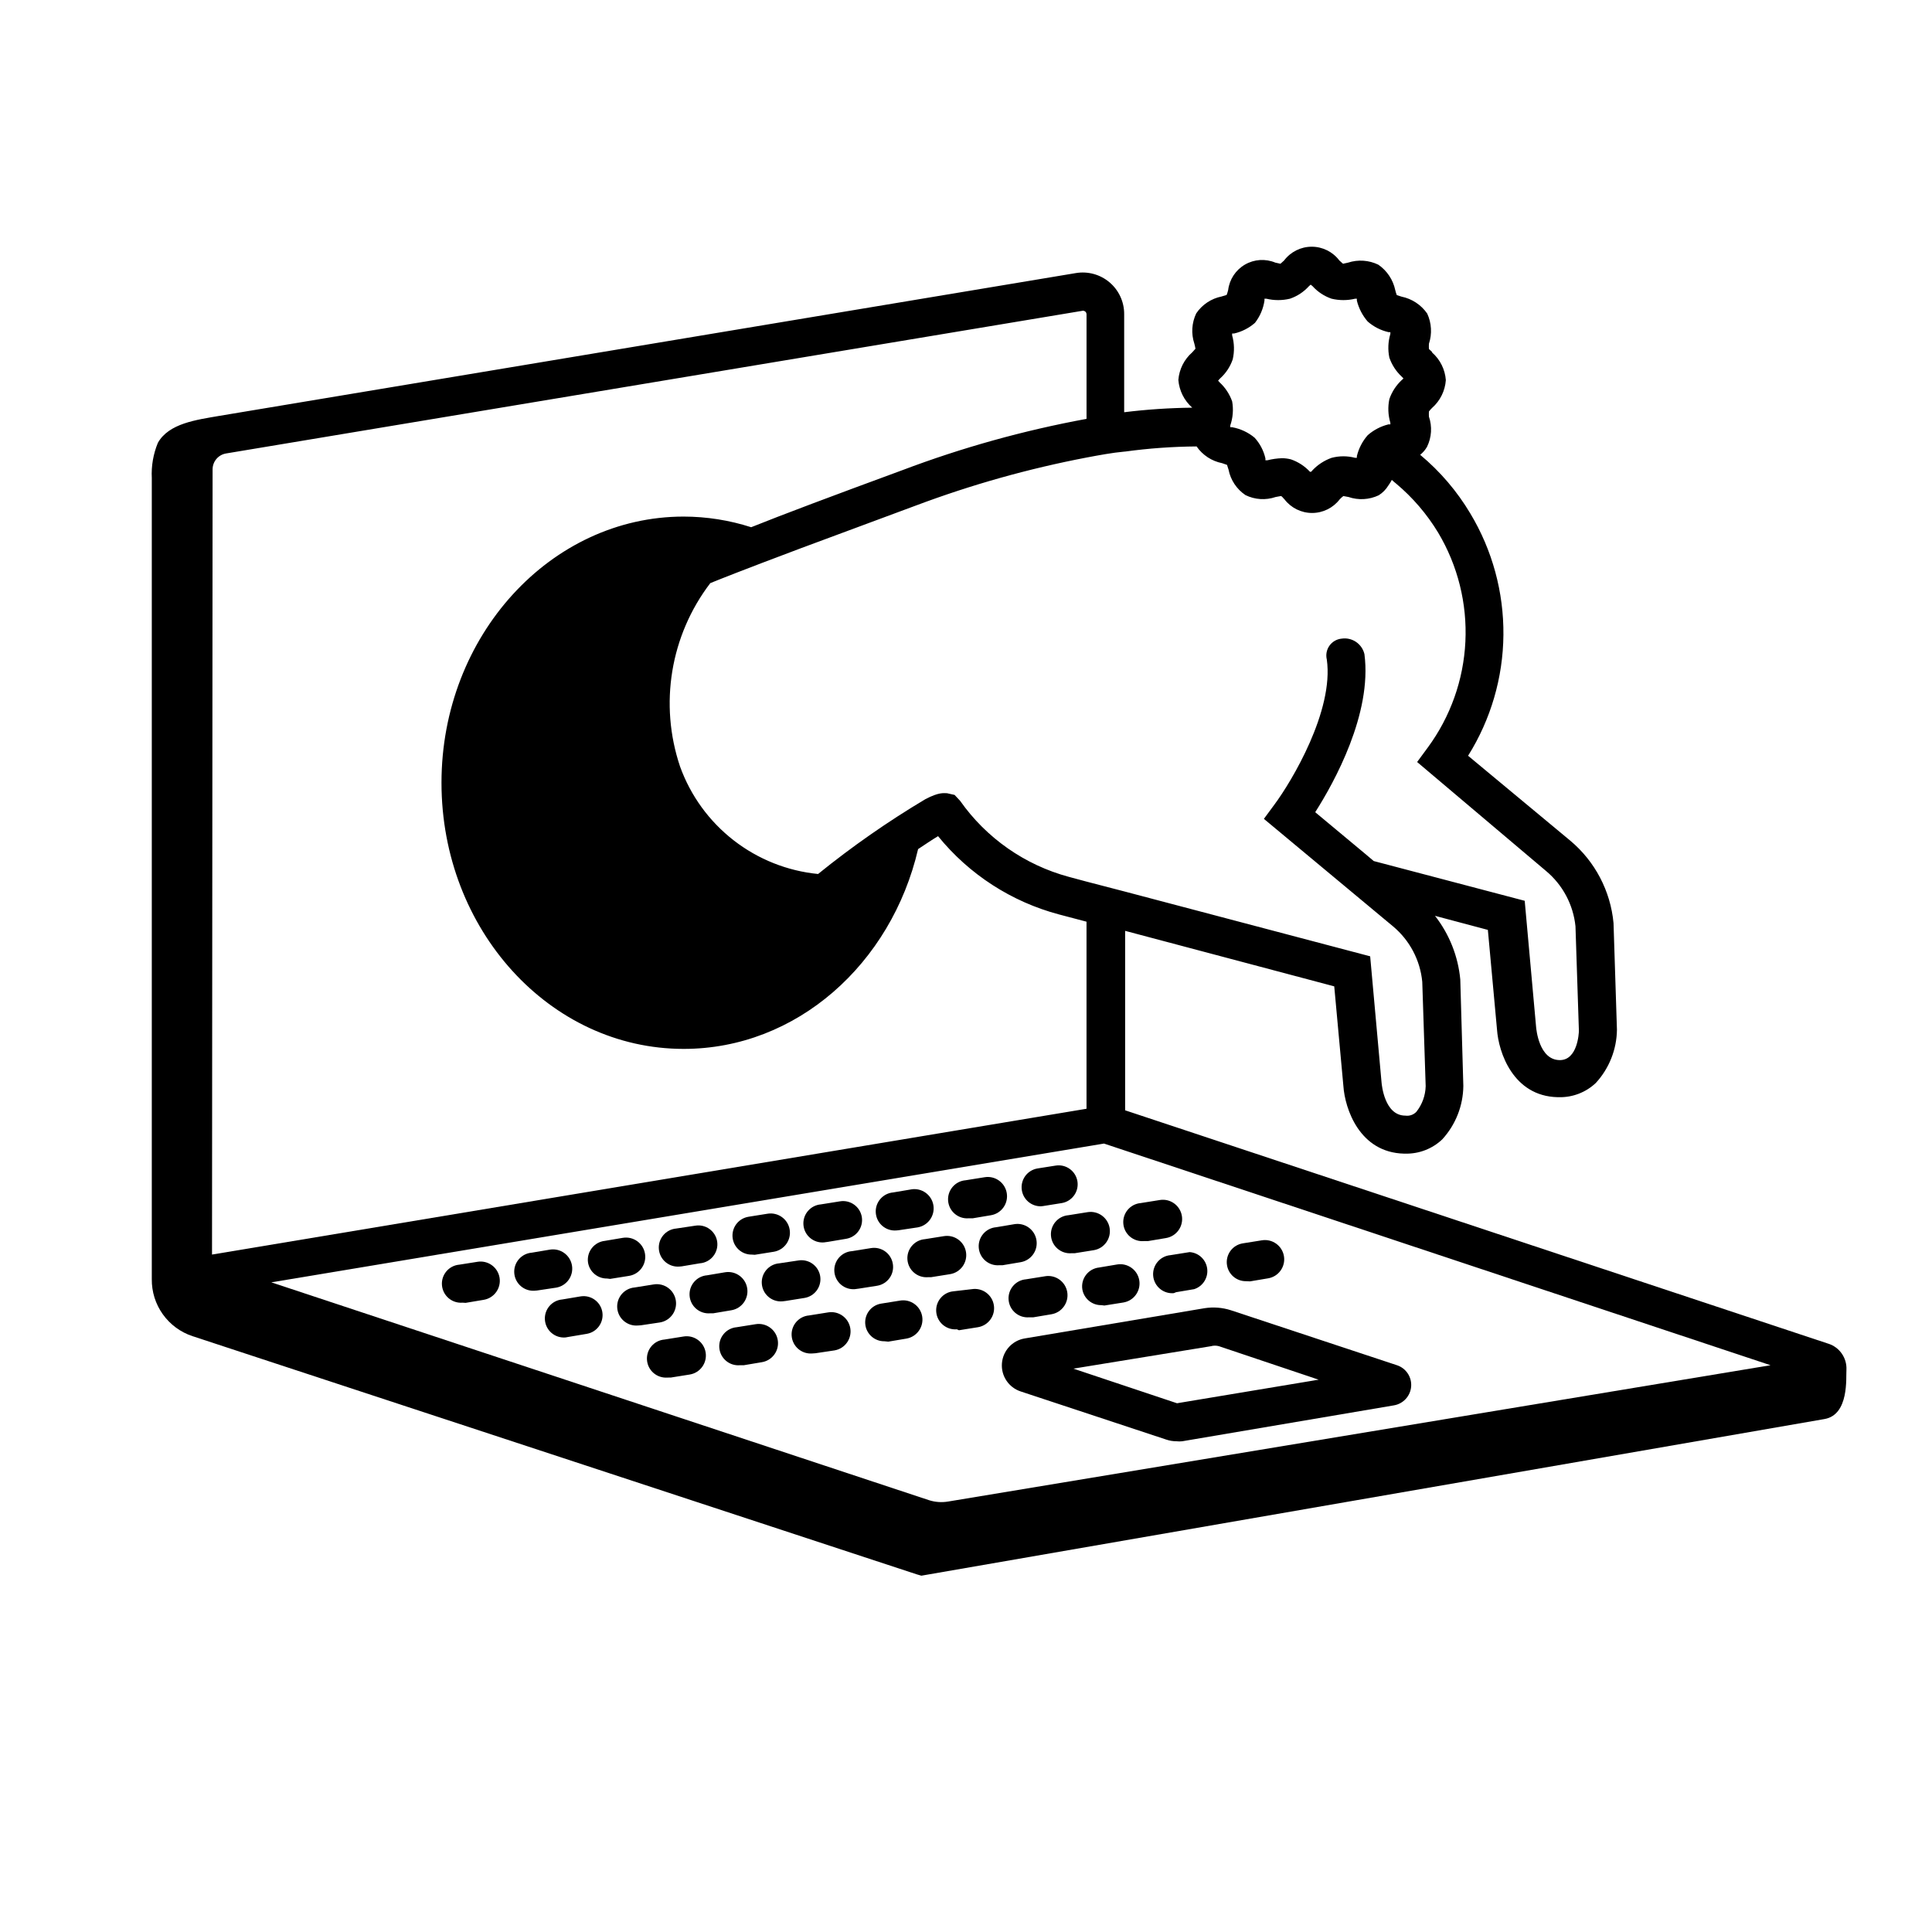 <?xml version="1.0" encoding="UTF-8"?>
<!-- Uploaded to: ICON Repo, www.iconrepo.com, Generator: ICON Repo Mixer Tools -->
<svg fill="#000000" width="800px" height="800px" version="1.1" viewBox="144 144 512 512" xmlns="http://www.w3.org/2000/svg">
 <g>
  <path d="m455.82 525.95c-0.941 0.008-1.879-0.145-2.769-0.453l-38.543-12.746c-3.18-1.035-5.242-4.109-4.988-7.441 0.25-3.336 2.746-6.066 6.047-6.613l47.66-8.012c2.344-0.367 4.746-0.176 7.004 0.555l43.98 14.559c2.398 0.793 3.949 3.113 3.758 5.633-0.191 2.516-2.074 4.578-4.562 5l-56.125 9.52c-0.484 0.055-0.977 0.055-1.461 0zm0.402-10.078m-27.762-9.168 27.461 9.172 37.535-6.246-26.402-8.867c-0.707-0.203-1.457-0.203-2.164 0z"/>
  <path d="m266.59 489.22c-2.781 0.238-5.231-1.828-5.465-4.609-0.238-2.781 1.824-5.231 4.609-5.465l4.785-0.754v-0.004c2.781-0.457 5.41 1.426 5.871 4.207 0.457 2.781-1.426 5.41-4.207 5.871l-4.785 0.805z"/>
  <path d="m285.73 486.05c-2.781 0.223-5.219-1.855-5.441-4.637-0.223-2.781 1.852-5.219 4.637-5.441l4.785-0.805c2.781-0.461 5.41 1.422 5.871 4.207 0.457 2.781-1.426 5.41-4.207 5.867l-5.039 0.754z"/>
  <path d="m304.88 482.82c-2.481 0.035-4.617-1.738-5.039-4.18-0.215-1.363 0.141-2.754 0.977-3.848 0.84-1.094 2.086-1.801 3.457-1.949l4.785-0.805h0.004c2.781-0.457 5.41 1.426 5.867 4.207 0.461 2.781-1.422 5.41-4.207 5.871l-5.039 0.805z"/>
  <path d="m324.07 479.65c-2.781 0.234-5.231-1.828-5.465-4.613-0.238-2.781 1.824-5.227 4.609-5.465l5.039-0.754c2.738-0.457 5.328 1.391 5.793 4.129 0.23 1.395-0.137 2.82-1.008 3.93-0.871 1.113-2.168 1.809-3.578 1.914l-4.785 0.805z"/>
  <path d="m343.22 476.48c-2.496 0.031-4.637-1.77-5.039-4.231-0.215-1.324 0.102-2.68 0.887-3.769 0.785-1.086 1.973-1.816 3.297-2.027l5.039-0.805c2.781-0.457 5.41 1.426 5.867 4.207 0.461 2.781-1.422 5.41-4.207 5.871l-5.039 0.805z"/>
  <path d="m362.36 473.25c-2.781 0.223-5.219-1.855-5.441-4.637s1.852-5.219 4.637-5.441l5.039-0.805c2.738-0.457 5.328 1.391 5.793 4.129 0.453 2.742-1.395 5.332-4.133 5.797l-4.785 0.805z"/>
  <path d="m381.56 470.08c-2.781 0.238-5.231-1.828-5.465-4.609-0.238-2.781 1.828-5.231 4.609-5.465l4.785-0.805v-0.004c2.781-0.457 5.41 1.426 5.871 4.207 0.457 2.781-1.426 5.41-4.207 5.871l-5.039 0.754z"/>
  <path d="m400.7 466.86c-2.781 0.223-5.219-1.855-5.441-4.637-0.223-2.781 1.855-5.219 4.637-5.441l5.039-0.805c2.781-0.461 5.41 1.422 5.867 4.207 0.461 2.781-1.422 5.41-4.207 5.867l-4.785 0.805z"/>
  <path d="m419.85 463.68c-2.481 0.035-4.617-1.738-5.039-4.18-0.23-1.324 0.074-2.688 0.848-3.785 0.777-1.098 1.961-1.84 3.285-2.062l4.785-0.754c2.742-0.457 5.332 1.395 5.797 4.133 0.453 2.738-1.395 5.328-4.133 5.793l-5.039 0.805z"/>
  <path d="m293.85 498.44c-2.785 0.223-5.219-1.852-5.441-4.633-0.223-2.785 1.852-5.219 4.633-5.441l4.785-0.805c2.742-0.457 5.332 1.391 5.797 4.129 0.453 2.742-1.395 5.332-4.133 5.793l-4.785 0.805z"/>
  <path d="m313.04 495.27c-2.781 0.234-5.227-1.828-5.465-4.609-0.234-2.785 1.828-5.231 4.609-5.469l5.039-0.805c2.781-0.461 5.41 1.426 5.871 4.207 0.457 2.781-1.426 5.41-4.207 5.867l-5.039 0.754z"/>
  <path d="m332.19 492.04c-2.785 0.223-5.219-1.852-5.441-4.633s1.852-5.219 4.633-5.441l4.785-0.805c2.785-0.445 5.402 1.449 5.848 4.231 0.445 2.781-1.453 5.398-4.234 5.844l-4.785 0.805z"/>
  <path d="m351.33 488.87c-2.785 0.223-5.219-1.852-5.441-4.637-0.223-2.781 1.852-5.219 4.633-5.441l5.039-0.754c2.738-0.457 5.332 1.391 5.793 4.129 0.457 2.742-1.391 5.332-4.129 5.797l-5.039 0.805z"/>
  <path d="m370.53 485.64c-1.336 0.102-2.66-0.332-3.676-1.207-1.016-0.875-1.641-2.117-1.742-3.453-0.207-2.781 1.879-5.207 4.66-5.414l5.039-0.805c2.738-0.457 5.332 1.391 5.793 4.129 0.234 1.324-0.07 2.688-0.848 3.785-0.777 1.098-1.957 1.84-3.285 2.059l-4.785 0.754z"/>
  <path d="m389.92 482.47c-2.781 0.223-5.219-1.852-5.441-4.637-0.223-2.781 1.852-5.219 4.637-5.441l5.039-0.805c2.781-0.445 5.398 1.449 5.844 4.231 0.445 2.785-1.449 5.402-4.234 5.848l-5.039 0.805z"/>
  <path d="m408.82 479.3c-2.785 0.223-5.219-1.852-5.441-4.633-0.223-2.785 1.852-5.219 4.633-5.441l4.785-0.805 0.004-0.004c2.781-0.457 5.41 1.426 5.867 4.207 0.461 2.785-1.422 5.41-4.207 5.871l-4.785 0.805z"/>
  <path d="m427.96 476.12c-2.785 0.223-5.219-1.852-5.441-4.637-0.223-2.781 1.852-5.219 4.633-5.441l5.039-0.805c2.781-0.461 5.41 1.426 5.871 4.207 0.457 2.781-1.426 5.41-4.207 5.867l-5.039 0.805z"/>
  <path d="m447.16 472.9c-2.785 0.238-5.231-1.824-5.469-4.609-0.234-2.781 1.828-5.231 4.609-5.465l5.039-0.805v-0.004c2.785-0.457 5.41 1.426 5.871 4.207 0.457 2.785-1.426 5.41-4.207 5.871l-4.785 0.805z"/>
  <path d="m320.9 509.07c-2.785 0.223-5.219-1.855-5.441-4.637-0.223-2.781 1.852-5.219 4.633-5.441l5.039-0.805c2.781-0.461 5.41 1.426 5.867 4.207 0.461 2.781-1.422 5.41-4.203 5.867l-5.039 0.805z"/>
  <path d="m340.09 505.8c-2.781 0.238-5.227-1.824-5.465-4.609-0.234-2.781 1.828-5.231 4.609-5.465l5.039-0.805c2.781-0.445 5.398 1.449 5.844 4.231 0.445 2.781-1.449 5.398-4.231 5.844l-4.785 0.805z"/>
  <path d="m359.24 502.68c-2.785 0.223-5.219-1.852-5.441-4.637-0.223-2.781 1.852-5.219 4.633-5.441l5.039-0.805c2.781-0.461 5.41 1.426 5.867 4.207 0.461 2.781-1.422 5.41-4.203 5.867l-5.039 0.754z"/>
  <path d="m378.39 499.45c-2.481 0.039-4.617-1.738-5.039-4.18-0.457-2.742 1.391-5.332 4.129-5.793l5.039-0.805v-0.004c2.781-0.457 5.41 1.426 5.871 4.207 0.457 2.785-1.426 5.41-4.207 5.871l-4.785 0.805z"/>
  <path d="m397.58 496.28c-2.785 0.234-5.231-1.828-5.469-4.609-0.234-2.785 1.828-5.231 4.609-5.469l4.789-0.555c2.781-0.457 5.41 1.426 5.867 4.207 0.461 2.785-1.426 5.41-4.207 5.871l-5.039 0.805z"/>
  <path d="m416.73 493.1c-2.785 0.223-5.219-1.852-5.441-4.633-0.223-2.785 1.852-5.219 4.633-5.441l5.039-0.805v-0.004c2.781-0.457 5.41 1.426 5.871 4.207 0.457 2.785-1.426 5.41-4.207 5.871l-4.785 0.805z"/>
  <path d="m435.87 489.88c-2.481 0.035-4.617-1.738-5.039-4.184-0.215-1.359 0.137-2.75 0.977-3.844 0.836-1.098 2.086-1.801 3.457-1.949l4.785-0.805c2.781-0.461 5.41 1.422 5.871 4.207 0.457 2.781-1.426 5.41-4.207 5.867l-5.039 0.805z"/>
  <path d="m455.07 486.7c-2.785 0.238-5.231-1.828-5.469-4.609-0.234-2.781 1.828-5.231 4.609-5.465l5.039-0.805v-0.004c2.414 0.16 4.375 2.012 4.672 4.414 0.293 2.398-1.16 4.672-3.461 5.41l-4.785 0.805z"/>
  <path d="m474.21 483.53c-2.496 0.031-4.641-1.77-5.039-4.234-0.219-1.32 0.102-2.676 0.887-3.766 0.785-1.086 1.969-1.816 3.293-2.027l5.039-0.805c2.781-0.461 5.41 1.422 5.871 4.207 0.457 2.781-1.426 5.41-4.207 5.867l-4.785 0.805z"/>
  <path d="m628.58 500.11-186.41-61.867v-47.559l55.418 14.711 2.418 26.348c0.402 6.098 4.281 17.684 16.07 17.984h0.406c3.609 0.066 7.102-1.289 9.723-3.777 3.547-3.867 5.539-8.91 5.594-14.156l-0.809-28.215c-0.574-6.148-2.902-12.004-6.699-16.875l14.008 3.727 2.418 26.348c0.402 6.098 4.281 17.684 16.02 17.984h0.453v0.004c3.609 0.066 7.106-1.293 9.723-3.777 3.539-3.852 5.531-8.879 5.594-14.109l-0.906-28.266v0.004c-0.793-8.496-4.902-16.332-11.438-21.816l-27.105-22.52c6.016-9.602 9.258-20.68 9.363-32.008s-2.926-22.465-8.758-32.176c-3.516-5.91-8.016-11.176-13.301-15.57 0.73-0.586 1.348-1.301 1.812-2.117 1.227-2.496 1.406-5.379 0.504-8.008-0.023-0.453-0.023-0.906 0-1.359 0.258-0.344 0.547-0.664 0.855-0.961 2.129-1.879 3.43-4.519 3.629-7.356-0.207-2.812-1.508-5.438-3.629-7.305 0-0.301-0.656-0.656-0.855-0.957-0.023-0.453-0.023-0.906 0-1.359 0.871-2.633 0.707-5.496-0.453-8.012-1.605-2.312-4.043-3.922-6.801-4.484l-1.258-0.402h-0.004c-0.164-0.426-0.297-0.863-0.402-1.309-0.574-2.742-2.18-5.16-4.484-6.75-2.496-1.215-5.367-1.414-8.008-0.555l-1.359 0.301-0.957-0.855h-0.004c-1.73-2.305-4.445-3.66-7.328-3.66-2.883 0-5.598 1.355-7.332 3.66l-0.957 0.855-1.359-0.301c-2.617-1.094-5.598-0.898-8.047 0.523-2.453 1.426-4.102 3.914-4.449 6.731-0.102 0.445-0.238 0.883-0.402 1.309l-1.309 0.402v0.004c-2.754 0.543-5.184 2.156-6.75 4.481-1.199 2.508-1.379 5.379-0.504 8.012 0.121 0.449 0.223 0.902 0.301 1.359l-0.855 0.957c-2.133 1.863-3.453 4.484-3.68 7.309 0.227 2.832 1.547 5.473 3.68 7.356-6.031 0.066-12.051 0.469-18.039 1.207v-25.996c0.016-3.238-1.398-6.32-3.867-8.418-2.465-2.098-5.734-3-8.93-2.465l-226.96 37.836c-6.098 1.059-13.402 1.965-16.324 7.152v0.004c-1.219 2.949-1.77 6.133-1.609 9.32v212.3c-0.043 3.336 0.98 6.602 2.918 9.316 1.941 2.719 4.691 4.75 7.863 5.797l191.95 63.129 1.211 0.352 239.36-41.516c6.551-1.16 5.644-11.035 5.793-13.047 0.156-3.106-1.781-5.93-4.734-6.902zm-161.22-255.84c1.52-1.367 2.664-3.102 3.324-5.035 0.484-2.098 0.434-4.281-0.152-6.348 0.02-0.168 0.02-0.34 0-0.504h0.504c2.055-0.465 3.957-1.438 5.543-2.824 1.332-1.715 2.199-3.746 2.519-5.894v-0.504h0.504c2.051 0.492 4.191 0.492 6.246 0 1.934-0.66 3.668-1.805 5.039-3.324l0.453-0.402 0.504 0.402c1.367 1.52 3.102 2.664 5.039 3.324 2.051 0.492 4.191 0.492 6.246 0h0.453c0.016 0.168 0.016 0.336 0 0.504 0.504 2.051 1.488 3.949 2.871 5.543 1.586 1.387 3.488 2.356 5.543 2.82h0.453c0.027 0.168 0.027 0.34 0 0.504-0.602 2.031-0.688 4.176-0.254 6.25 0.664 1.922 1.789 3.652 3.277 5.035l0.453 0.453c-0.125 0.176-0.277 0.332-0.453 0.453-1.488 1.387-2.613 3.117-3.277 5.039-0.434 2.07-0.348 4.219 0.254 6.246 0.023 0.152 0.023 0.305 0 0.457h-0.504c-2.035 0.504-3.918 1.488-5.492 2.871-1.391 1.586-2.375 3.488-2.871 5.539v0.453h-0.453v0.004c-2.047-0.543-4.199-0.543-6.246 0-1.914 0.68-3.641 1.801-5.039 3.273-0.125 0.176-0.277 0.328-0.453 0.453l-0.254-0.051c-1.383-1.488-3.113-2.613-5.039-3.273-0.754-0.195-1.535-0.297-2.316-0.305-1.324 0.039-2.644 0.227-3.93 0.555h-0.504v-0.504c-0.465-2.047-1.453-3.941-2.871-5.492-1.711-1.418-3.758-2.375-5.945-2.769h-0.504c0.023-0.148 0.023-0.305 0-0.453 0.711-2.055 0.887-4.258 0.504-6.398-0.68-1.926-1.82-3.656-3.324-5.039l-0.402-0.453zm-25.191 19.398c6.277-0.859 12.605-1.312 18.941-1.359 1.59 2.301 4.012 3.891 6.754 4.434l1.309 0.453 0.402 1.258c0.543 2.754 2.156 5.184 4.484 6.75 2.496 1.227 5.379 1.406 8.012 0.504l1.359-0.25c0.301 0 0.656 0.605 0.957 0.855 1.742 2.285 4.453 3.629 7.332 3.629 2.875 0 5.586-1.344 7.328-3.629 0.297-0.312 0.617-0.598 0.957-0.855l1.359 0.25c2.629 0.898 5.504 0.734 8.012-0.453 1.051-0.66 1.93-1.559 2.57-2.617 0.336-0.465 0.641-0.953 0.906-1.461 0.402 0.352 0.754 0.707 1.109 0.957 4.422 3.703 8.199 8.109 11.184 13.047 5.188 8.711 7.695 18.758 7.199 28.883-0.492 10.129-3.961 19.883-9.969 28.047l-2.82 3.828 34.156 28.871c4.418 3.68 7.219 8.941 7.809 14.66l0.906 27.66c0 0.805-0.402 7.809-5.039 7.809-5.543 0-6.246-8.262-6.297-8.715l-3.023-33.504-40.004-10.531-2.266-1.914-13.25-11.035c5.039-7.91 15.113-26.098 13.047-41.867l0.004 0.004c-0.629-2.746-3.262-4.547-6.047-4.133-1.297 0.125-2.481 0.805-3.234 1.871-0.754 1.062-1.008 2.406-0.695 3.672 1.914 13.551-9.32 32.293-13.855 38.391l-2.82 3.828 34.258 28.516c4.394 3.688 7.164 8.953 7.711 14.66l0.906 27.66c-0.062 2.477-0.93 4.863-2.469 6.801-0.754 0.789-1.844 1.164-2.922 1.008-5.543 0-6.246-8.262-6.297-8.715l-3.023-33.504-65.094-17.18-10.078-2.621-4.684-1.258c-11.664-3.144-21.863-10.273-28.816-20.152l-1.461-1.562-2.016-0.453c-0.957 0-2.117-0.301-5.691 1.562h-0.004c-9.949 5.926-19.461 12.559-28.465 19.848-8.16-0.805-15.93-3.906-22.402-8.945-6.473-5.035-11.387-11.805-14.172-19.52-5.574-16.531-2.574-34.75 8.008-48.617 1.965-0.805 7.707-3.125 23.93-9.219l30.531-11.336h0.004c14.723-5.531 29.891-9.793 45.34-12.746 3.227-0.605 6.703-1.262 9.977-1.562zm-241.83 4.734c-0.004-2.094 1.508-3.887 3.574-4.231l227.12-37.836c0.223 0.02 0.434 0.109 0.605 0.25 0.191 0.188 0.301 0.441 0.305 0.707v27.711c-16.648 3.062-32.988 7.613-48.82 13.602-19.043 7.004-31.641 11.738-40.055 15.113-5.777-1.859-11.812-2.809-17.883-2.82-35.266 0-64.184 31.59-64.184 70.535 0 38.945 28.719 70.535 64.184 70.535 29.926 0 55.016-22.52 62.121-52.949 2.117-1.41 3.93-2.621 5.289-3.426v-0.004c8.23 10.141 19.469 17.406 32.09 20.754l7.254 1.914v49.574l-231.75 38.641zm194.92 273.52c-1.684 0.285-3.41 0.164-5.039-0.352l-174.32-57.738 220.67-36.777 176.64 58.742z"/>
 </g>
</svg>